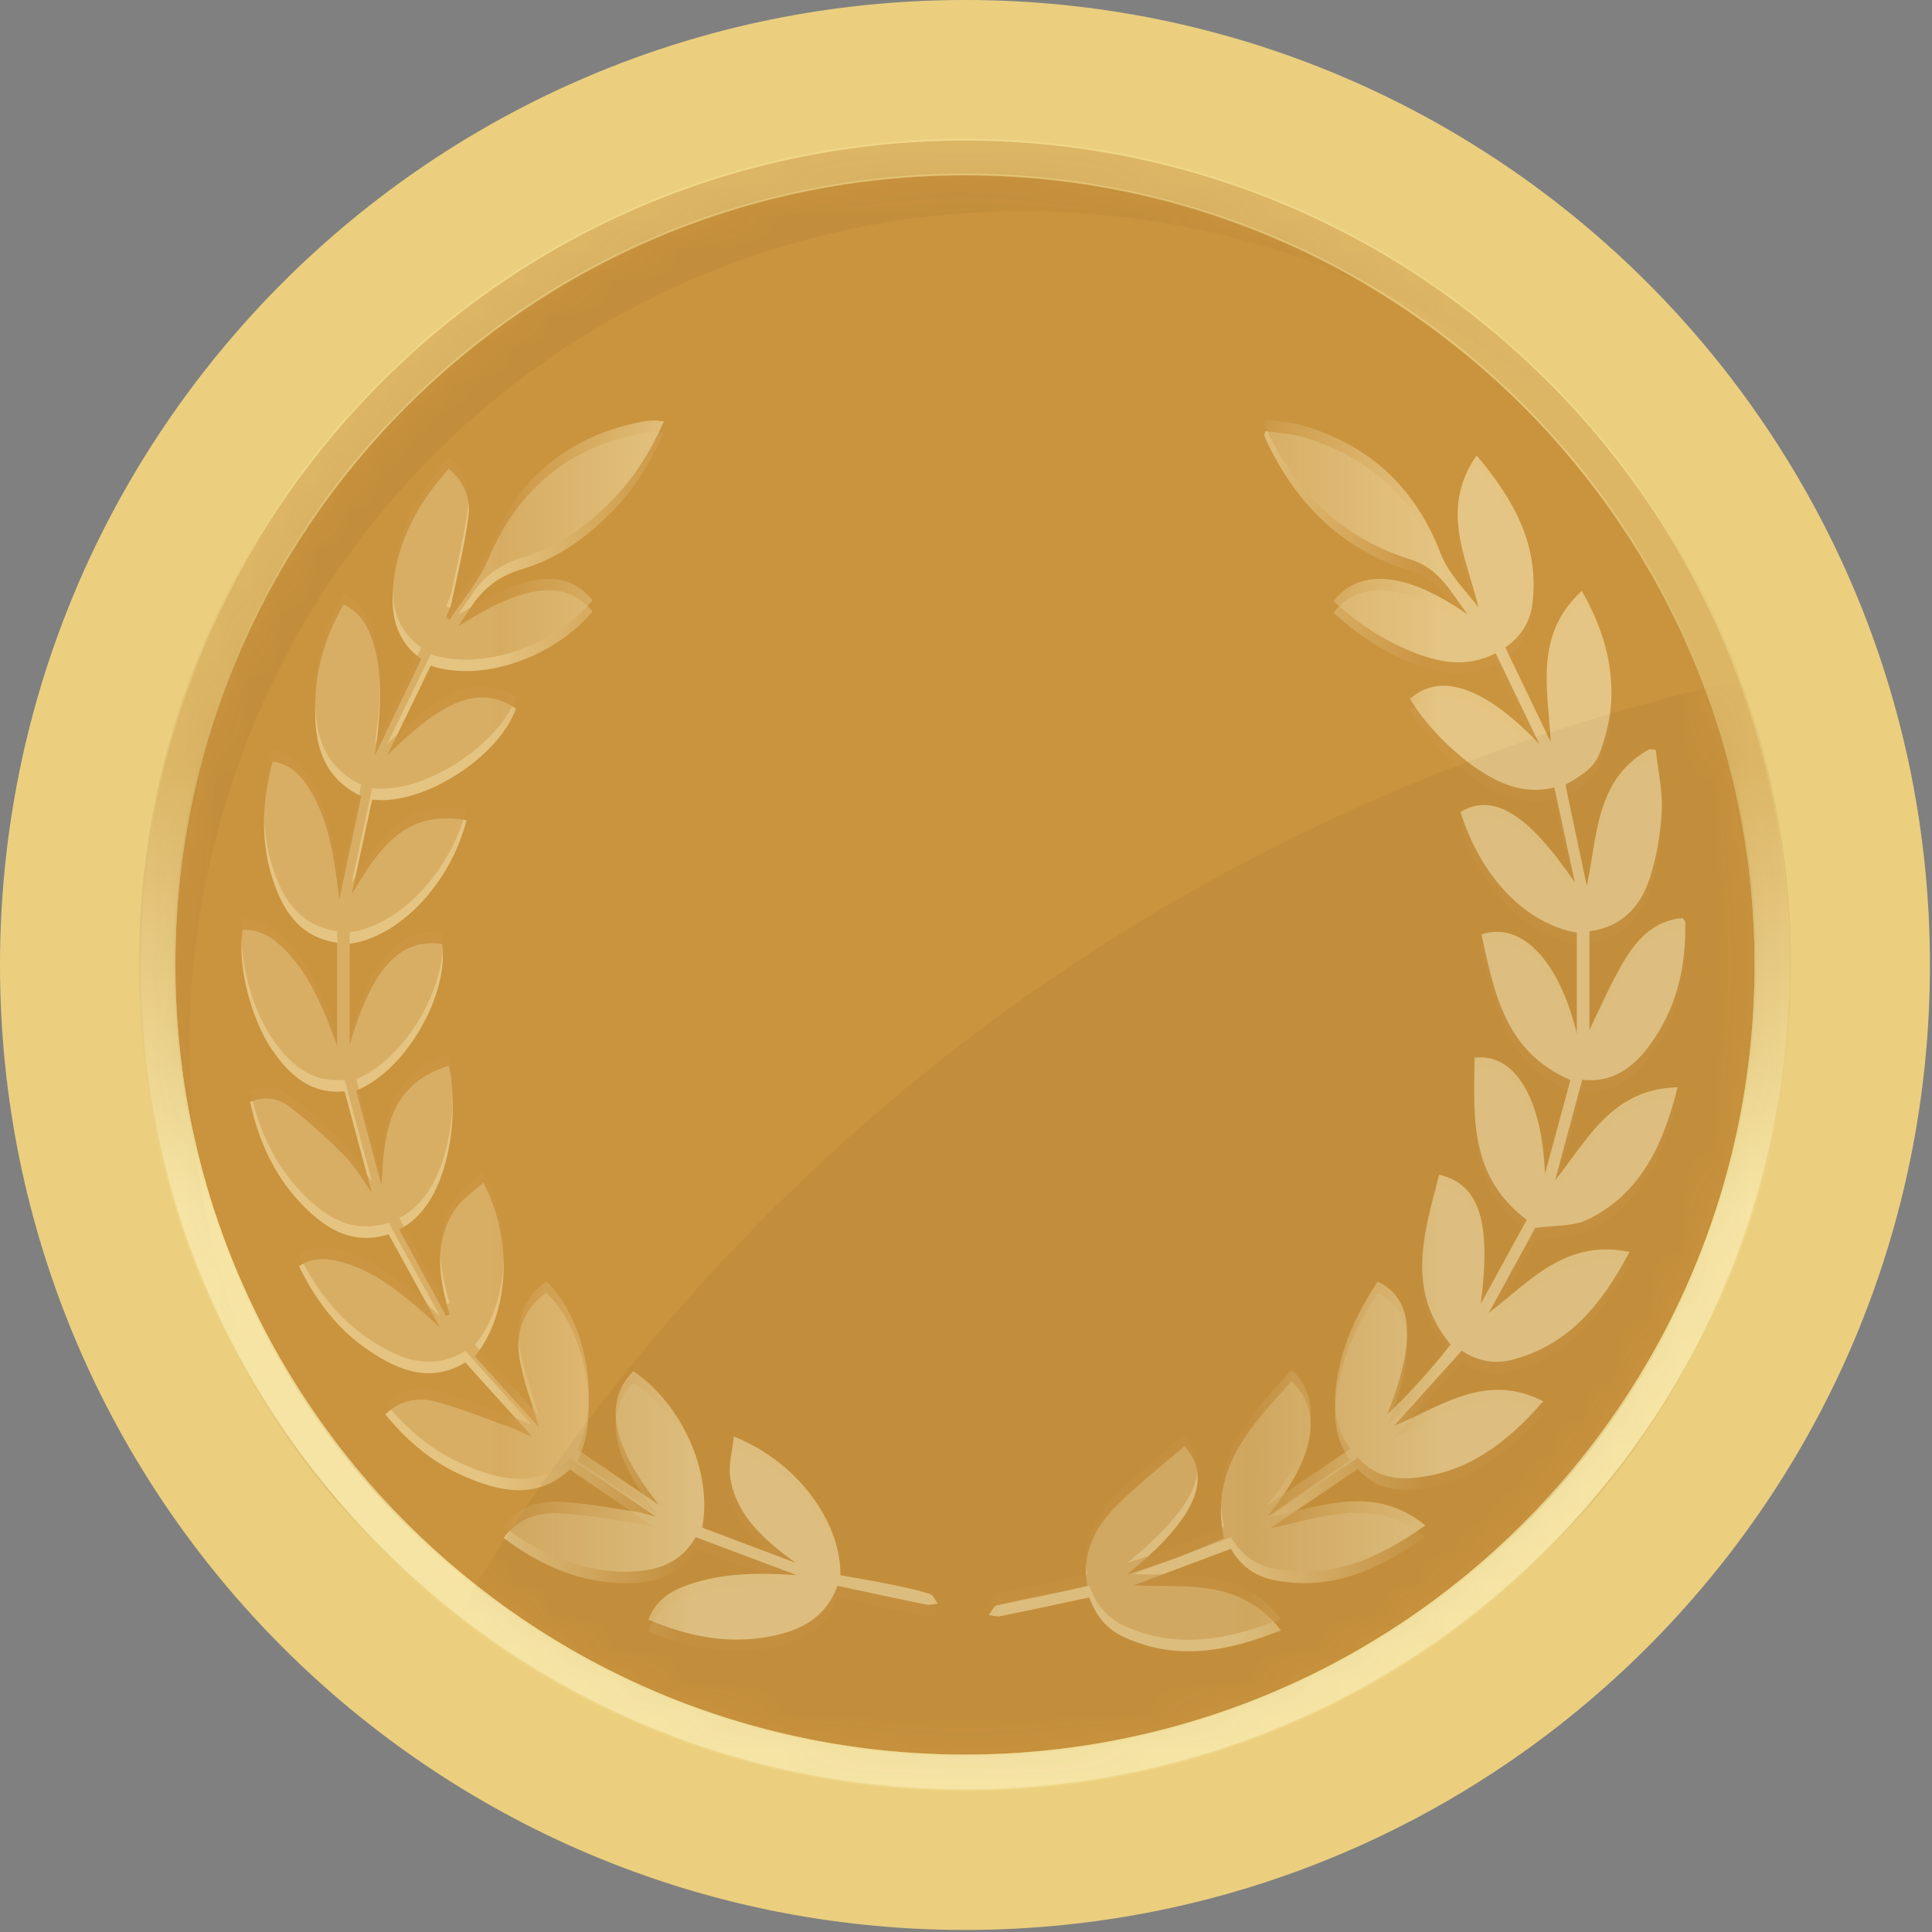 <svg xmlns="http://www.w3.org/2000/svg" fill="none" viewBox="0 0 58 58" height="58" width="58">
<rect x="0" y="0" width="58" height="58" fill="#808080" stroke="none"/>
<path fill="#EBCF7F" d="M28.969 57.938C44.968 57.938 57.938 44.968 57.938 28.969C57.938 12.97 44.968 0 28.969 0C12.97 0 0 12.97 0 28.969C0 44.968 12.97 57.938 28.969 57.938Z"></path>
<path fill="#ECD282" d="M28.969 53.72C42.639 53.72 53.721 42.638 53.721 28.968C53.721 15.298 42.639 4.217 28.969 4.217C15.299 4.217 4.218 15.298 4.218 28.968C4.218 42.638 15.299 53.72 28.969 53.72Z"></path>
<path fill="#CA933D" d="M28.969 52.674C42.06 52.674 52.673 42.061 52.673 28.97C52.673 15.878 42.06 5.266 28.969 5.266C15.877 5.266 5.265 15.878 5.265 28.97C5.265 42.061 15.877 52.674 28.969 52.674Z"></path>
<g opacity="0.5">
<path fill="url(#paint0_linear_713_5958)" d="M11.467 46.472C21.133 56.138 36.805 56.138 46.471 46.472C56.137 36.806 56.137 21.134 46.471 11.468C36.805 1.802 21.133 1.802 11.467 11.468C1.801 21.134 1.801 36.806 11.467 46.472ZM12.208 12.209C21.465 2.952 36.474 2.952 45.731 12.209C54.988 21.466 54.988 36.475 45.731 45.732C36.474 54.989 21.465 54.989 12.208 45.732C2.951 36.475 2.951 21.466 12.208 12.209Z"></path>
<g opacity="0.5">
<path fill="url(#paint1_linear_713_5958)" d="M4.169 28.966C4.169 27.379 4.322 25.786 4.623 24.23C4.927 22.659 5.385 21.113 5.985 19.634C7.232 16.558 9.065 13.797 11.433 11.43C13.8 9.062 16.56 7.23 19.637 5.982C21.116 5.382 22.662 4.924 24.233 4.62C25.788 4.319 27.382 4.166 28.969 4.166C30.556 4.166 32.15 4.319 33.706 4.62C35.277 4.924 36.823 5.382 38.302 5.982C41.378 7.23 44.138 9.062 46.506 11.43C48.873 13.797 50.706 16.558 51.954 19.634C52.553 21.113 53.011 22.659 53.316 24.23C53.617 25.786 53.77 27.379 53.77 28.966C53.77 30.553 53.617 32.147 53.316 33.703C53.011 35.274 52.553 36.82 51.954 38.299C50.706 41.375 48.873 44.135 46.506 46.503C44.138 48.87 41.378 50.703 38.302 51.951C36.823 52.55 35.277 53.008 33.706 53.313C32.15 53.614 30.556 53.767 28.969 53.767C27.382 53.767 25.788 53.614 24.233 53.313C22.662 53.009 21.116 52.55 19.637 51.951C16.56 50.703 13.8 48.87 11.433 46.503C9.065 44.135 7.232 41.375 5.985 38.299C5.385 36.82 4.927 35.274 4.623 33.703C4.322 32.147 4.169 30.553 4.169 28.966ZM53.725 28.966C53.725 22.354 51.15 16.137 46.474 11.461C36.822 1.809 21.116 1.809 11.464 11.461C1.812 21.114 1.812 36.819 11.464 46.471C16.14 51.147 22.357 53.722 28.969 53.722C35.582 53.722 41.799 51.147 46.474 46.471C51.15 41.796 53.725 35.579 53.725 28.966ZM5.216 28.966C5.216 27.446 5.362 25.92 5.651 24.43C5.942 22.925 6.381 21.444 6.955 20.028C8.15 17.081 9.906 14.438 12.173 12.17C14.441 9.903 17.084 8.147 20.031 6.952C21.447 6.378 22.928 5.939 24.433 5.648C25.923 5.359 27.449 5.213 28.969 5.213C30.489 5.213 32.016 5.359 33.506 5.648C35.01 5.939 36.491 6.378 37.907 6.952C40.854 8.147 43.498 9.903 45.765 12.17C48.033 14.438 49.788 17.081 50.983 20.028C51.557 21.444 51.996 22.925 52.288 24.43C52.576 25.92 52.722 27.446 52.722 28.966C52.722 30.486 52.576 32.013 52.288 33.503C51.996 35.008 51.557 36.489 50.983 37.905C49.788 40.851 48.033 43.495 45.765 45.762C43.498 48.03 40.854 49.785 37.907 50.98C36.491 51.554 35.01 51.993 33.506 52.285C32.016 52.573 30.489 52.719 28.969 52.719C27.449 52.719 25.923 52.573 24.433 52.285C22.928 51.993 21.447 51.554 20.031 50.98C17.084 49.785 14.441 48.03 12.173 45.762C9.906 43.495 8.15 40.851 6.955 37.905C6.381 36.489 5.942 35.008 5.651 33.503C5.362 32.013 5.216 30.486 5.216 28.966ZM52.676 28.966C52.676 22.893 50.364 16.819 45.74 12.195C41.261 7.716 35.304 5.249 28.969 5.249C22.634 5.249 16.678 7.716 12.198 12.195C2.951 21.443 2.951 36.49 12.198 45.737C16.678 50.217 22.634 52.684 28.969 52.684C35.304 52.684 41.261 50.217 45.74 45.737C50.364 41.114 52.676 35.04 52.676 28.966Z"></path>
</g>
</g>
<g opacity="0.5">
<path fill="url(#paint2_linear_713_5958)" d="M40.759 44.102C39.859 44.711 38.992 45.298 38.142 45.874C39.664 45.58 41.228 44.879 42.79 46.138C41.352 47.147 39.924 47.78 38.22 47.429C37.654 47.312 37.227 46.981 36.956 46.495C35.954 46.87 34.973 47.238 34.018 47.596C35.559 47.669 37.236 47.361 38.453 48.946C36.833 49.59 35.309 49.864 33.746 49.148C33.238 48.915 32.898 48.513 32.702 47.955C31.798 48.148 30.912 48.34 30.024 48.52C29.919 48.541 29.8 48.497 29.689 48.483C29.765 48.384 29.826 48.219 29.92 48.196C30.608 48.033 31.302 47.901 31.994 47.755C32.203 47.712 32.411 47.659 32.639 47.606C32.47 46.631 32.872 45.862 33.494 45.23C34.136 44.578 34.868 44.014 35.559 43.413C36.438 44.383 35.858 45.629 33.835 47.264C34.391 47.08 34.844 46.945 35.286 46.779C35.783 46.592 36.27 46.377 36.743 46.182C36.299 44.082 37.568 42.799 38.775 41.463C39.748 42.407 39.461 43.774 38.047 45.53C38.872 44.971 39.696 44.411 40.535 43.841C40.009 43.105 40.017 42.352 40.166 41.58C40.36 40.572 40.794 39.667 41.356 38.819C42.443 39.33 42.516 40.623 41.641 42.812C41.855 42.6 42.074 42.393 42.282 42.175C42.511 41.934 42.733 41.687 42.95 41.435C43.158 41.195 43.354 40.945 43.549 40.708C42.188 39.071 42.753 37.344 43.205 35.608C44.436 35.908 44.767 37.046 44.45 39.49C44.915 38.641 45.381 37.793 45.835 36.964C44.11 35.67 44.241 33.872 44.267 32.097C45.503 31.953 46.3 33.362 46.38 35.587C46.637 34.638 46.895 33.688 47.145 32.767C45.161 31.909 44.861 30.134 44.474 28.398C45.688 27.979 46.823 29.225 47.337 31.38C47.337 30.369 47.337 29.358 47.337 28.344C45.798 28.069 44.461 26.686 43.844 24.719C44.84 24.127 45.881 24.791 47.278 26.836C47.074 25.892 46.871 24.949 46.662 23.985C45.816 24.187 45.14 23.925 44.5 23.526C43.683 23.017 42.756 22.07 42.331 21.323C43.247 20.493 44.609 20.994 46.214 22.683C45.78 21.784 45.347 20.884 44.9 19.957C43.992 20.412 43.158 20.226 42.338 19.889C41.477 19.535 40.716 19.021 40.031 18.391C40.836 17.365 42.254 17.527 44.073 18.803C43.569 18.165 43.248 17.418 42.314 17.129C40.289 16.5 38.886 15.106 37.998 13.189C37.98 13.15 37.968 13.108 37.956 13.067C37.953 13.055 37.962 13.04 37.985 12.945C38.349 12.998 38.736 13.009 39.095 13.114C41.115 13.703 42.485 14.977 43.249 16.96C43.479 17.558 43.979 18.052 44.388 18.581C44.026 17.09 43.208 15.614 44.329 14.017C45.461 15.358 46.223 16.736 46.001 18.48C45.931 19.034 45.639 19.474 45.189 19.781C45.655 20.749 46.11 21.695 46.553 22.619C46.486 21.077 46.024 19.429 47.486 18.083C48.106 19.172 48.431 20.249 48.368 21.412C48.342 21.893 48.221 22.382 48.065 22.84C47.898 23.334 47.632 23.541 46.994 23.902C47.208 24.917 47.423 25.93 47.636 26.937C47.959 25.439 47.893 23.724 49.519 22.834C49.581 22.841 49.644 22.849 49.706 22.856C49.773 23.463 49.915 24.074 49.886 24.676C49.852 25.359 49.737 26.057 49.526 26.706C49.256 27.538 48.709 28.166 47.713 28.303C47.713 29.339 47.713 30.36 47.713 31.27C48.004 30.675 48.311 29.953 48.702 29.28C49.104 28.585 49.619 27.979 50.518 27.904C50.551 27.958 50.59 27.992 50.591 28.027C50.621 29.378 50.326 30.64 49.509 31.74C49.012 32.41 48.383 32.861 47.497 32.759C47.222 33.78 46.954 34.778 46.686 35.774C47.656 34.574 48.379 33.032 50.362 32.984C49.928 34.714 49.258 36.172 47.663 36.956C47.231 37.168 46.673 37.122 46.087 37.207C45.678 37.957 45.198 38.835 44.693 39.76C45.944 38.786 47.019 37.532 48.918 37.928C48.09 39.491 47.104 40.715 45.401 41.164C44.855 41.307 44.344 41.198 43.882 40.892C43.204 41.644 42.539 42.382 41.843 43.153C43.27 42.563 44.603 41.526 46.327 42.412C45.23 43.668 44.041 44.575 42.407 44.714C41.773 44.768 41.203 44.6 40.759 44.102Z"></path>
<path fill="url(#paint3_linear_713_5958)" d="M23.922 47.631C22.863 47.233 21.882 46.864 20.883 46.489C20.378 47.379 19.518 47.56 18.583 47.522C17.285 47.469 16.16 46.955 15.121 46.171C15.553 45.571 16.165 45.405 16.788 45.43C17.546 45.459 18.301 45.612 19.056 45.72C19.234 45.746 19.408 45.805 19.691 45.876C18.773 45.25 17.953 44.69 17.109 44.114C16.106 45.043 14.99 44.786 13.876 44.293C12.963 43.889 12.22 43.254 11.566 42.46C12.007 42.039 12.541 41.934 13.059 42.073C13.862 42.289 14.638 42.604 15.421 42.888C15.604 42.954 15.77 43.067 15.968 43.118C15.309 42.386 14.649 41.655 13.969 40.901C12.922 41.536 11.963 41.147 11.056 40.532C10.127 39.902 9.473 39.032 8.976 38.013C9.428 37.715 9.88 37.776 10.327 37.908C11.251 38.181 11.985 38.769 12.697 39.387C12.848 39.519 12.993 39.658 13.208 39.857C12.668 38.875 12.173 37.975 11.667 37.055C10.548 37.404 9.723 36.86 9 36.089C8.211 35.246 7.759 34.227 7.509 33.084C7.939 32.897 8.361 32.971 8.671 33.209C9.273 33.669 9.836 34.187 10.371 34.726C10.671 35.028 10.882 35.419 11.164 35.814C10.884 34.77 10.617 33.774 10.345 32.761C9.337 32.859 8.699 32.286 8.175 31.526C7.517 30.57 7.111 28.922 7.287 27.914C7.799 27.895 8.189 28.147 8.53 28.489C9.199 29.158 9.585 29.998 9.923 30.863C9.99 31.036 10.052 31.21 10.125 31.408C10.125 30.356 10.125 29.334 10.125 28.302C9.071 28.147 8.569 27.451 8.251 26.584C7.804 25.361 7.852 24.125 8.185 22.859C8.717 22.941 9.026 23.272 9.275 23.666C9.799 24.492 9.974 25.429 10.106 26.377C10.131 26.562 10.152 26.747 10.185 27.015C10.414 25.932 10.626 24.935 10.844 23.903C9.539 23.276 9.399 22.081 9.478 20.803C9.536 19.867 9.835 18.999 10.309 18.147C10.767 18.357 11.002 18.72 11.154 19.148C11.468 20.029 11.435 20.939 11.357 21.849C11.334 22.117 11.291 22.383 11.252 22.689C11.725 21.703 12.18 20.757 12.648 19.782C11.829 19.206 11.704 18.346 11.823 17.415C11.987 16.124 12.599 15.051 13.472 14.076C13.938 14.459 14.129 14.963 14.064 15.479C13.954 16.36 13.737 17.228 13.556 18.099C13.524 18.251 13.449 18.392 13.394 18.539C13.429 18.559 13.463 18.58 13.498 18.601C13.886 18.007 14.373 17.456 14.644 16.813C15.537 14.696 17.065 13.414 19.32 12.994C19.433 12.973 19.55 12.973 19.666 12.971C19.734 12.969 19.803 12.982 19.931 12.993C19.532 13.89 19.041 14.68 18.381 15.354C17.612 16.139 16.721 16.779 15.669 17.089C14.977 17.292 14.501 17.667 14.13 18.243C14.009 18.43 13.871 18.606 13.761 18.8C15.75 17.52 16.983 17.38 17.79 18.36C16.601 19.758 14.469 20.492 12.928 19.986C12.497 20.877 12.062 21.777 11.627 22.677C13.351 20.962 14.413 20.559 15.49 21.272C14.98 22.721 12.702 24.198 11.173 24.005C10.969 24.946 10.764 25.895 10.558 26.844C11.353 25.524 12.134 24.282 14.004 24.626C13.523 26.53 11.973 28.142 10.495 28.332C10.495 29.35 10.495 30.368 10.495 31.386C11.156 29.086 11.983 28.158 13.277 28.338C13.477 29.883 12.175 32.147 10.692 32.739C10.944 33.683 11.198 34.636 11.453 35.588C11.534 34.041 11.64 32.563 13.47 31.996C13.79 33.272 13.556 36.152 11.983 36.907C12.453 37.774 12.921 38.637 13.388 39.5C13.424 39.488 13.461 39.476 13.497 39.464C13.183 38.397 13 37.325 13.645 36.331C13.851 36.014 14.201 35.79 14.507 35.503C15.418 37.209 15.296 39.441 14.258 40.719C14.889 41.418 15.525 42.124 16.178 42.848C15.967 42.114 15.699 41.439 15.59 40.739C15.471 39.974 15.735 39.289 16.396 38.808C17.575 39.911 18.062 42.434 17.332 43.858C18.146 44.412 18.969 44.971 19.792 45.531C18.379 43.773 18.094 42.425 19.011 41.509C20.47 42.489 21.405 44.568 21.076 46.203C22.003 46.552 22.941 46.905 23.878 47.258C22.965 46.582 22.117 45.883 21.923 44.705C21.86 44.32 21.987 43.904 22.03 43.47C23.891 44.207 25.244 45.989 25.229 47.632C25.741 47.725 26.264 47.813 26.784 47.918C27.166 47.996 27.547 48.081 27.918 48.197C28.015 48.227 28.073 48.385 28.149 48.483C28.036 48.495 27.916 48.537 27.81 48.515C26.922 48.334 26.037 48.142 25.14 47.951C24.768 48.965 23.958 49.327 23.02 49.487C21.787 49.698 20.618 49.459 19.465 48.968C19.688 48.371 20.14 48.103 20.653 47.924C21.683 47.562 22.75 47.553 23.922 47.631Z"></path>
</g>
<g opacity="0.5">
<path fill="url(#paint4_linear_713_5958)" d="M40.76 43.758C39.86 44.367 38.993 44.955 38.143 45.531C39.665 45.236 41.229 44.535 42.791 45.794C41.353 46.803 39.925 47.436 38.221 47.085C37.655 46.968 37.228 46.637 36.956 46.151C35.955 46.526 34.974 46.894 34.019 47.252C35.56 47.326 37.237 47.017 38.454 48.602C36.834 49.246 35.31 49.52 33.747 48.804C33.239 48.571 32.899 48.169 32.703 47.611C31.799 47.804 30.913 47.996 30.025 48.176C29.92 48.197 29.802 48.153 29.689 48.139C29.766 48.04 29.827 47.875 29.921 47.852C30.608 47.69 31.303 47.557 31.994 47.412C32.204 47.368 32.413 47.315 32.64 47.263C32.471 46.287 32.873 45.518 33.495 44.887C34.137 44.234 34.869 43.67 35.56 43.069C36.439 44.04 35.859 45.285 33.836 46.92C34.392 46.736 34.845 46.601 35.287 46.435C35.784 46.248 36.272 46.033 36.744 45.838C36.3 43.738 37.569 42.455 38.776 41.12C39.749 42.063 39.462 43.43 38.048 45.186C38.873 44.627 39.697 44.067 40.536 43.497C40.01 42.762 40.018 42.008 40.167 41.236C40.361 40.228 40.795 39.323 41.357 38.475C42.444 38.986 42.517 40.279 41.642 42.468C41.856 42.256 42.075 42.049 42.282 41.831C42.511 41.59 42.734 41.343 42.952 41.092C43.159 40.851 43.355 40.602 43.55 40.364C42.189 38.727 42.754 37.001 43.206 35.264C44.437 35.565 44.768 36.702 44.451 39.146C44.916 38.297 45.382 37.449 45.836 36.62C44.111 35.327 44.242 33.528 44.269 31.753C45.504 31.609 46.301 33.018 46.38 35.243C46.638 34.294 46.896 33.345 47.146 32.423C45.162 31.565 44.862 29.79 44.475 28.055C45.688 27.636 46.824 28.881 47.338 31.037C47.338 30.026 47.338 29.015 47.338 28C45.799 27.725 44.462 26.343 43.845 24.375C44.841 23.783 45.882 24.447 47.279 26.492C47.075 25.549 46.872 24.605 46.663 23.641C45.816 23.843 45.141 23.581 44.501 23.182C43.684 22.673 42.757 21.727 42.332 20.98C43.248 20.149 44.611 20.65 46.215 22.34C45.781 21.44 45.348 20.54 44.901 19.613C43.993 20.068 43.159 19.882 42.339 19.545C41.478 19.191 40.717 18.677 40.032 18.048C40.837 17.021 42.255 17.183 44.074 18.46C43.57 17.821 43.249 17.075 42.315 16.785C40.29 16.156 38.887 14.762 37.999 12.845C37.981 12.806 37.969 12.765 37.957 12.723C37.954 12.711 37.963 12.696 37.986 12.602C38.35 12.654 38.736 12.665 39.096 12.77C41.116 13.359 42.486 14.633 43.249 16.616C43.48 17.214 43.98 17.709 44.389 18.238C44.027 16.746 43.209 15.27 44.33 13.673C45.462 15.014 46.224 16.393 46.002 18.136C45.932 18.69 45.64 19.131 45.19 19.437C45.656 20.405 46.111 21.351 46.554 22.275C46.487 20.733 46.025 19.085 47.487 17.74C48.107 18.828 48.432 19.905 48.369 21.068C48.343 21.549 48.222 22.038 48.066 22.497C47.898 22.99 47.633 23.197 46.995 23.558C47.209 24.573 47.424 25.587 47.636 26.593C47.96 25.096 47.894 23.381 49.52 22.49C49.582 22.497 49.645 22.505 49.707 22.512C49.774 23.119 49.916 23.73 49.886 24.332C49.853 25.015 49.738 25.713 49.527 26.362C49.257 27.195 48.709 27.823 47.714 27.959C47.714 28.995 47.714 30.016 47.714 30.926C48.005 30.332 48.312 29.609 48.703 28.936C49.105 28.242 49.62 27.635 50.519 27.56C50.552 27.614 50.591 27.648 50.592 27.683C50.622 29.035 50.327 30.296 49.51 31.396C49.013 32.066 48.385 32.518 47.498 32.415C47.223 33.436 46.955 34.434 46.687 35.43C47.657 34.23 48.38 32.688 50.363 32.64C49.929 34.37 49.259 35.828 47.664 36.612C47.232 36.824 46.673 36.778 46.088 36.863C45.679 37.613 45.199 38.491 44.694 39.417C45.945 38.443 47.02 37.188 48.919 37.584C48.092 39.147 47.105 40.372 45.402 40.82C44.856 40.964 44.345 40.854 43.883 40.548C43.205 41.3 42.54 42.038 41.844 42.81C43.271 42.219 44.604 41.182 46.328 42.068C45.231 43.325 44.042 44.231 42.408 44.37C41.774 44.425 41.204 44.256 40.76 43.758Z"></path>
<path fill="url(#paint5_linear_713_5958)" d="M23.923 47.287C22.864 46.889 21.883 46.521 20.884 46.145C20.379 47.035 19.519 47.216 18.584 47.178C17.286 47.126 16.161 46.611 15.123 45.828C15.554 45.227 16.165 45.061 16.789 45.086C17.547 45.116 18.302 45.268 19.057 45.376C19.235 45.402 19.409 45.462 19.692 45.532C18.774 44.906 17.954 44.346 17.11 43.77C16.107 44.699 14.991 44.443 13.877 43.949C12.963 43.545 12.221 42.91 11.567 42.117C12.008 41.695 12.542 41.59 13.06 41.73C13.863 41.945 14.639 42.26 15.422 42.544C15.604 42.611 15.771 42.723 15.969 42.774C15.31 42.043 14.65 41.311 13.97 40.557C12.923 41.192 11.964 40.803 11.057 40.188C10.128 39.559 9.474 38.688 8.977 37.669C9.429 37.372 9.881 37.433 10.328 37.564C11.252 37.837 11.986 38.425 12.698 39.044C12.85 39.175 12.994 39.315 13.209 39.513C12.669 38.532 12.174 37.632 11.668 36.711C10.549 37.06 9.724 36.516 9.001 35.745C8.212 34.903 7.76 33.883 7.51 32.74C7.94 32.553 8.362 32.627 8.672 32.865C9.274 33.325 9.837 33.843 10.372 34.382C10.672 34.684 10.883 35.076 11.165 35.47C10.885 34.426 10.618 33.431 10.345 32.417C9.338 32.515 8.7 31.943 8.176 31.183C7.518 30.226 7.112 28.578 7.288 27.571C7.799 27.551 8.189 27.803 8.531 28.145C9.2 28.815 9.586 29.654 9.924 30.52C9.991 30.692 10.053 30.866 10.126 31.064C10.126 30.012 10.126 28.991 10.126 27.958C9.072 27.803 8.57 27.108 8.252 26.24C7.805 25.017 7.853 23.781 8.186 22.515C8.718 22.597 9.027 22.928 9.276 23.322C9.8 24.148 9.975 25.085 10.107 26.034C10.132 26.218 10.153 26.403 10.186 26.671C10.415 25.589 10.627 24.591 10.845 23.559C9.54 22.932 9.4 21.737 9.479 20.459C9.537 19.523 9.836 18.655 10.31 17.803C10.768 18.013 11.003 18.377 11.155 18.805C11.469 19.685 11.435 20.595 11.358 21.506C11.335 21.773 11.292 22.039 11.253 22.345C11.726 21.36 12.181 20.413 12.649 19.438C11.83 18.863 11.705 18.003 11.823 17.071C11.988 15.781 12.6 14.708 13.473 13.733C13.94 14.116 14.13 14.619 14.065 15.136C13.955 16.016 13.738 16.884 13.557 17.756C13.525 17.907 13.45 18.049 13.395 18.195C13.43 18.216 13.464 18.236 13.499 18.257C13.887 17.664 14.374 17.112 14.645 16.469C15.538 14.353 17.066 13.07 19.321 12.65C19.434 12.629 19.551 12.63 19.667 12.627C19.735 12.626 19.803 12.638 19.932 12.649C19.533 13.546 19.043 14.336 18.381 15.011C17.613 15.795 16.722 16.436 15.67 16.745C14.978 16.948 14.502 17.323 14.131 17.899C14.011 18.086 13.872 18.262 13.762 18.456C15.751 17.176 16.984 17.037 17.791 18.016C16.602 19.414 14.47 20.148 12.929 19.642C12.498 20.533 12.063 21.433 11.627 22.334C13.352 20.619 14.414 20.215 15.491 20.928C14.981 22.377 12.703 23.854 11.174 23.661C10.97 24.603 10.765 25.552 10.559 26.5C11.354 25.18 12.135 23.938 14.005 24.283C13.524 26.186 11.974 27.798 10.496 27.988C10.496 29.006 10.496 30.024 10.496 31.042C11.158 28.743 11.984 27.814 13.277 27.994C13.478 29.539 12.176 31.803 10.693 32.395C10.945 33.339 11.199 34.292 11.454 35.244C11.535 33.698 11.641 32.22 13.471 31.652C13.791 32.928 13.557 35.808 11.984 36.563C12.454 37.43 12.921 38.293 13.389 39.156C13.425 39.144 13.462 39.132 13.498 39.12C13.184 38.053 13.001 36.981 13.646 35.988C13.852 35.67 14.203 35.446 14.508 35.16C15.419 36.865 15.297 39.098 14.259 40.375C14.89 41.075 15.526 41.78 16.18 42.505C15.968 41.77 15.7 41.095 15.591 40.396C15.472 39.63 15.736 38.945 16.397 38.464C17.576 39.567 18.063 42.091 17.333 43.514C18.147 44.068 18.97 44.628 19.793 45.188C18.38 43.429 18.095 42.081 19.012 41.165C20.471 42.145 21.407 44.224 21.077 45.859C22.004 46.208 22.942 46.562 23.879 46.915C22.966 46.238 22.118 45.54 21.924 44.361C21.861 43.976 21.988 43.561 22.031 43.126C23.892 43.863 25.244 45.645 25.23 47.288C25.742 47.381 26.265 47.469 26.785 47.575C27.167 47.652 27.548 47.737 27.919 47.853C28.016 47.884 28.074 48.041 28.15 48.14C28.037 48.152 27.917 48.193 27.811 48.171C26.923 47.99 26.038 47.798 25.141 47.607C24.769 48.621 23.959 48.983 23.021 49.144C21.788 49.355 20.619 49.115 19.466 48.624C19.689 48.027 20.141 47.76 20.654 47.58C21.684 47.219 22.751 47.209 23.923 47.287Z"></path>
</g>
<mask height="48" width="48" y="5" x="5" maskUnits="userSpaceOnUse" style="mask-type:luminance" id="mask0_713_5958">
<path fill="white" d="M28.97 52.676C42.061 52.676 52.674 42.063 52.674 28.972C52.674 15.88 42.061 5.268 28.97 5.268C15.878 5.268 5.266 15.88 5.266 28.972C5.266 42.063 15.878 52.676 28.97 52.676Z"></path>
</mask>
<g mask="url(#mask0_713_5958)">
<g opacity="0.05">
<path fill="#42210B" d="M46.599 11.955C46.781 12.103 47.018 11.855 46.863 11.68C43.179 7.517 38.078 4.565 32.157 3.64C18.651 1.53 5.992 10.768 3.882 24.274C2.957 30.196 4.214 35.955 7.055 40.734C7.175 40.935 7.482 40.784 7.397 40.566C3.285 30.069 6.724 17.864 15.976 11.124C25.215 4.392 37.867 4.847 46.599 11.955Z"></path>
</g>
</g>
<mask height="48" width="48" y="5" x="5" maskUnits="userSpaceOnUse" style="mask-type:luminance" id="mask1_713_5958">
<path fill="white" d="M28.97 52.676C42.061 52.676 52.674 42.063 52.674 28.972C52.674 15.88 42.061 5.268 28.97 5.268C15.878 5.268 5.266 15.88 5.266 28.972C5.266 42.063 15.878 52.676 28.97 52.676Z"></path>
</mask>
<g mask="url(#mask1_713_5958)">
<g opacity="0.05">
<path fill="#42210B" d="M13.752 48.497C15.589 49.925 20.054 52.997 26.539 53.641C35.385 54.519 41.754 50.26 43.38 49.097C44.986 47.948 51.277 43.159 53.209 34.255C54.602 27.835 53.006 22.602 52.206 20.43C47.242 21.535 38.708 24.103 29.947 30.526C21.296 36.869 16.308 44.123 13.752 48.497Z"></path>
</g>
</g>
<defs>
<linearGradient gradientUnits="userSpaceOnUse" y2="53.722" x2="28.969" y1="4.219" x1="28.969" id="paint0_linear_713_5958">
<stop stop-color="#CB9848" offset="0.374"></stop>
<stop stop-color="#FFF6C7" offset="0.648"></stop>
</linearGradient>
<linearGradient gradientUnits="userSpaceOnUse" y2="53.767" x2="28.969" y1="4.166" x1="28.969" id="paint1_linear_713_5958">
<stop stop-color="#FFEDA3" offset="0.198"></stop>
<stop stop-color="#FAE69D" offset="0.206"></stop>
<stop stop-color="#E2C781" offset="0.247"></stop>
<stop stop-color="#CFAF6B" offset="0.291"></stop>
<stop stop-color="#C19E5C" offset="0.337"></stop>
<stop stop-color="#BA9453" offset="0.386"></stop>
<stop stop-color="#B79150" offset="0.447"></stop>
<stop stop-color="#E3CB83" offset="0.574"></stop>
<stop stop-color="#FFEFA3" offset="0.665"></stop>
<stop stop-color="#EAD58B" offset="0.716"></stop>
<stop stop-color="#B6944E" offset="0.821"></stop>
<stop stop-color="#CBAE66" offset="0.834"></stop>
<stop stop-color="#DCC47A" offset="0.848"></stop>
<stop stop-color="#EAD58A" offset="0.866"></stop>
<stop stop-color="#F3E095" offset="0.887"></stop>
<stop stop-color="#F8E79B" offset="0.917"></stop>
<stop stop-color="#FAE99D" offset="1"></stop>
</linearGradient>
<linearGradient gradientUnits="userSpaceOnUse" y2="31.259" x2="50.593" y1="31.259" x1="29.689" id="paint2_linear_713_5958">
<stop stop-color="#FFF6C7" offset="0.352"></stop>
<stop stop-color="#CB9848" offset="0.626"></stop>
</linearGradient>
<linearGradient gradientUnits="userSpaceOnUse" y2="31.267" x2="28.149" y1="31.267" x1="7.246" id="paint3_linear_713_5958">
<stop stop-color="#FFF6C7" offset="0.352"></stop>
<stop stop-color="#CB9848" offset="0.626"></stop>
</linearGradient>
<linearGradient gradientUnits="userSpaceOnUse" y2="30.915" x2="50.594" y1="30.915" x1="29.689" id="paint4_linear_713_5958">
<stop stop-color="#CB9848" offset="0.374"></stop>
<stop stop-color="#FFF6C7" offset="0.648"></stop>
</linearGradient>
<linearGradient gradientUnits="userSpaceOnUse" y2="30.924" x2="28.15" y1="30.924" x1="7.247" id="paint5_linear_713_5958">
<stop stop-color="#CB9848" offset="0.374"></stop>
<stop stop-color="#FFF6C7" offset="0.648"></stop>
</linearGradient>
</defs>
</svg>
